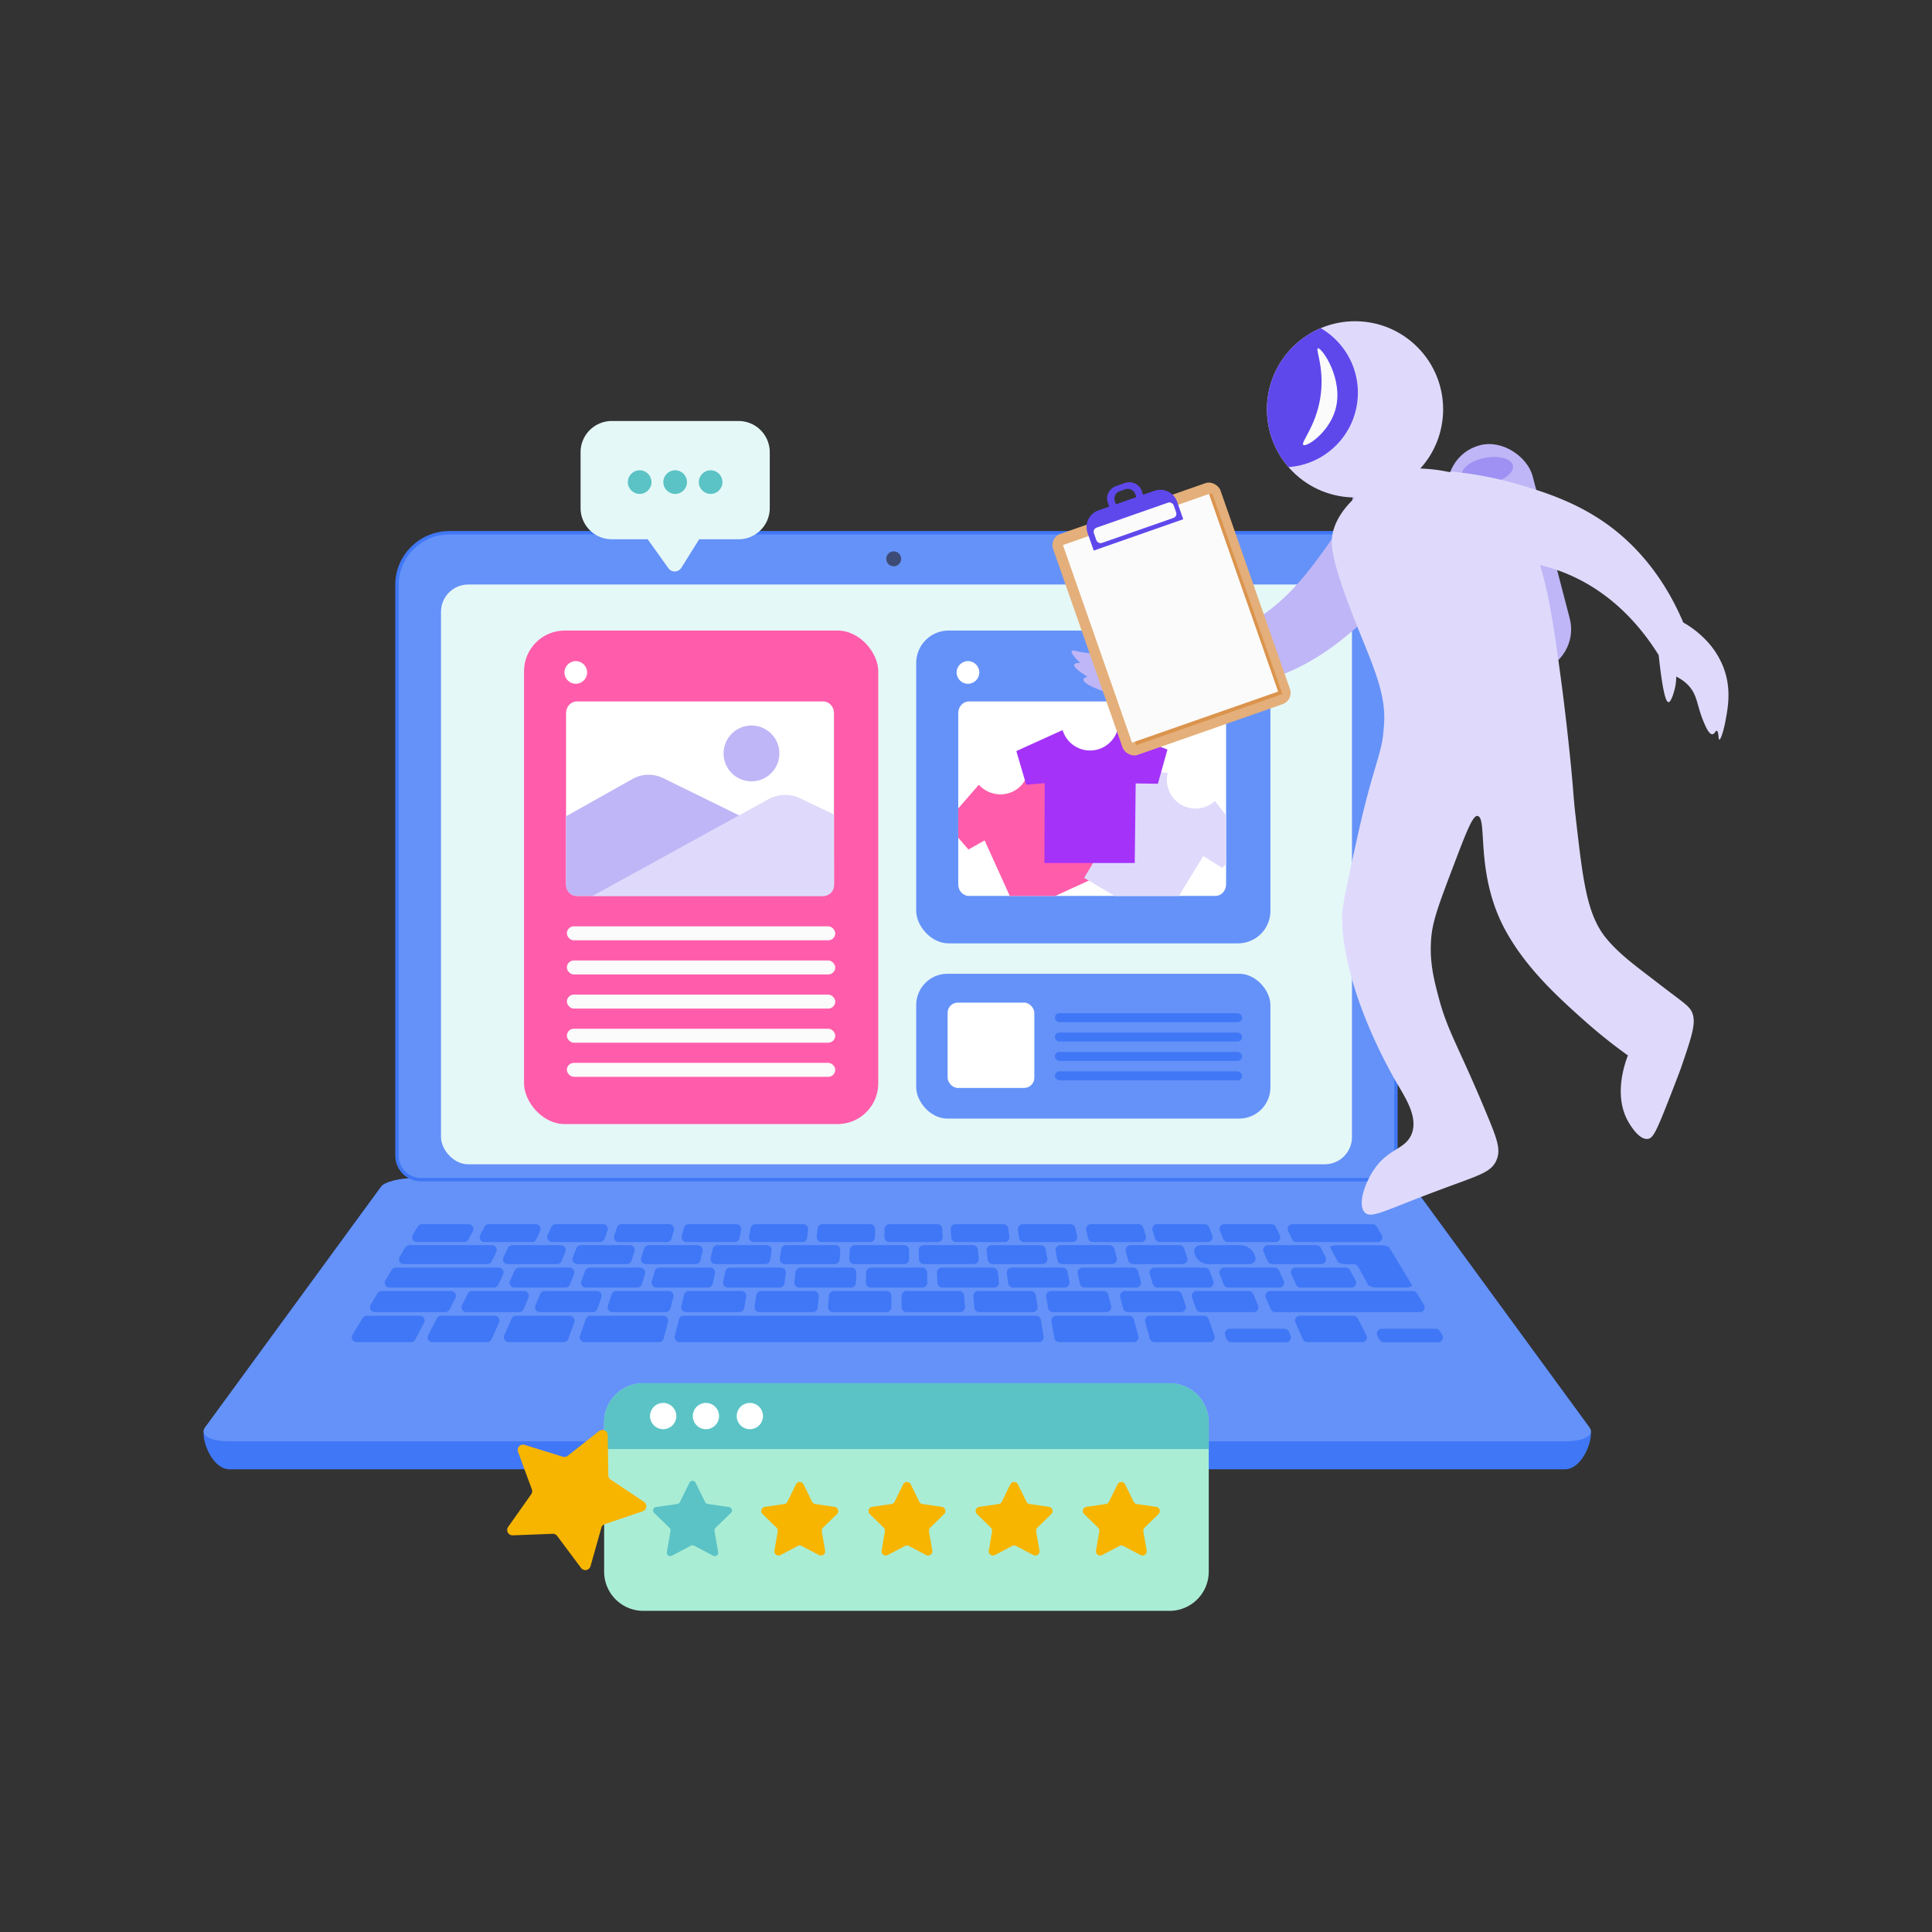 <?xml version="1.0" encoding="UTF-8"?> <svg xmlns="http://www.w3.org/2000/svg" xmlns:xlink="http://www.w3.org/1999/xlink" viewBox="0 0 1800 1800"><rect x="0" y="0" width="1800" height="1800" fill="#333333" stroke="none"/><defs><style>.cls-1{fill:none;}.cls-2{fill:#3f77f6;}.cls-3{fill:#6592f8;}.cls-4{fill:#231f20;opacity:0.6;}.cls-5{fill:#e5f8f8;}.cls-6{fill:#aaedd5;}.cls-7{fill:#5bc3c5;}.cls-8{fill:#f7b500;}.cls-9{fill:#fff;}.cls-10{fill:#ff5dab;}.cls-11{fill:#bfb6f7;}.cls-12{fill:#dfdafb;}.cls-13{fill:#fbfbfb;}.cls-14{fill:#a432f9;}.cls-15{fill:#9e91f3;}.cls-16{fill:#e4af7a;}.cls-17{fill:#db944d;}.cls-18{fill:#5e48eb;}.cls-19{clip-path:url(#clip-path);}</style><clipPath id="clip-path"><circle class="cls-1" cx="1262.45" cy="381.37" r="82.09" transform="translate(100.09 1004.39) rotate(-45)"></circle></clipPath></defs><g id="Layer_15" data-name="Layer 15"><path class="cls-2" d="M1316.83,1105.65c-3.14-4.49-17.47-8.09-32-8.09H387.07c-14.57,0-28.89,3.6-32,8.09L190.85,1330.24c-4.87,7,5.44,38.68,23.1,38.68h1244c17.65,0,28-31.73,23.09-38.68Z"></path><path class="cls-3" d="M1316.83,1105.65c-3.14-4.49-17.47-8.09-32-8.09H387.07c-14.57,0-28.89,3.6-32,8.09L190.85,1330.24c-4.87,7,5.44,12.67,23.1,12.67h1244c17.65,0,28-5.72,23.09-12.67Z"></path><path class="cls-3" d="M909.2,1355.13H762.66A15.63,15.63,0,0,1,747,1339.5h177.8A15.63,15.63,0,0,1,909.2,1355.13Z"></path><path class="cls-3" d="M985.11,1324.59,967,1278.44a4.3,4.3,0,0,0-4-2.73H708.7a4.3,4.3,0,0,0-4,2.74l-17.94,46.15a2.57,2.57,0,0,0,2.4,3.51H982.71A2.58,2.58,0,0,0,985.11,1324.59Z"></path><path class="cls-2" d="M432.21,1157.24H388.68a4.52,4.52,0,0,1-4.12-6.76l4.66-7.7a4.78,4.78,0,0,1,4.11-2.26h43a4.52,4.52,0,0,1,4.23,6.54l-4.1,7.7A4.76,4.76,0,0,1,432.21,1157.24Z"></path><path class="cls-2" d="M453.85,1177.71H376.4a4.51,4.51,0,0,1-4.11-6.75l5.2-8.61a4.81,4.81,0,0,1,4.12-2.27h76.46a4.53,4.53,0,0,1,4.3,6.42l-4.22,8.61A4.76,4.76,0,0,1,453.85,1177.71Z"></path><path class="cls-2" d="M459.89,1199.62H363.17a4.51,4.51,0,0,1-4.11-6.75l5.8-9.61A4.8,4.8,0,0,1,369,1181H464.4a4.54,4.54,0,0,1,4.33,6.35l-4.51,9.61A4.74,4.74,0,0,1,459.89,1199.62Z"></path><path class="cls-2" d="M414.63,1222.47H349.36a4.52,4.52,0,0,1-4.11-6.76l6.46-10.68a4.78,4.78,0,0,1,4.11-2.26h64.26a4.53,4.53,0,0,1,4.27,6.48l-5.46,10.68A4.77,4.77,0,0,1,414.63,1222.47Z"></path><path class="cls-2" d="M382.64,1250.47H332.45a4.52,4.52,0,0,1-4.11-6.76l9.43-15.62a4.8,4.8,0,0,1,4.12-2.26h49.05a4.53,4.53,0,0,1,4.23,6.55l-8.3,15.61A4.79,4.79,0,0,1,382.64,1250.47Z"></path><path class="cls-2" d="M453.63,1250.47H403.11a4.52,4.52,0,0,1-4.25-6.51l8.12-15.62a4.77,4.77,0,0,1,4.25-2.51h49.4a4.54,4.54,0,0,1,4.36,6.28l-7,15.62A4.77,4.77,0,0,1,453.63,1250.47Z"></path><path class="cls-2" d="M525,1250.47H474.17a4.54,4.54,0,0,1-4.38-6.24l6.8-15.61a4.74,4.74,0,0,1,4.38-2.79h49.69a4.55,4.55,0,0,1,4.48,6l-5.67,15.62A4.73,4.73,0,0,1,525,1250.47Z"></path><path class="cls-2" d="M1056,1250.47h-69a4.68,4.68,0,0,1-4.68-3.78l-2.71-15.61a4.59,4.59,0,0,1,4.68-5.25h67.5a4.71,4.71,0,0,1,4.6,3.4l4.17,15.62A4.57,4.57,0,0,1,1056,1250.47Z"></path><path class="cls-2" d="M1127,1250.47h-51.14a4.71,4.71,0,0,1-4.58-3.35l-4.36-15.62a4.57,4.57,0,0,1,4.59-5.67h50a4.72,4.72,0,0,1,4.5,3.08l5.49,15.62A4.55,4.55,0,0,1,1127,1250.47Z"></path><path class="cls-2" d="M1268.83,1250.47h-50.6a4.77,4.77,0,0,1-4.37-2.74l-7-15.62a4.54,4.54,0,0,1,4.36-6.28h49.47a4.75,4.75,0,0,1,4.25,2.51l8.13,15.62A4.53,4.53,0,0,1,1268.83,1250.47Z"></path><path class="cls-2" d="M1198,1250.55h-50.83a4.73,4.73,0,0,1-4.48-3l-1.29-3.56a4.55,4.55,0,0,1,4.48-6h50.57a4.77,4.77,0,0,1,4.38,2.78l1.55,3.56A4.54,4.54,0,0,1,1198,1250.55Z"></path><path class="cls-2" d="M1339.58,1250.55h-50.19a4.77,4.77,0,0,1-4.23-2.48l-1.89-3.56a4.51,4.51,0,0,1,4.23-6.54h49.93a4.78,4.78,0,0,1,4.11,2.26l2.15,3.56A4.51,4.51,0,0,1,1339.58,1250.55Z"></path><path class="cls-2" d="M613.73,1250.47H544.81a4.55,4.55,0,0,1-4.5-5.94l5.49-15.62a4.73,4.73,0,0,1,4.5-3.08h67.46a4.57,4.57,0,0,1,4.6,5.59l-4,15.61A4.7,4.7,0,0,1,613.73,1250.47Z"></path><path class="cls-2" d="M967.6,1250.47H633.29a4.58,4.58,0,0,1-4.62-5.54l3.85-15.62a4.7,4.7,0,0,1,4.62-3.48H965.07a4.68,4.68,0,0,1,4.69,3.82l2.53,15.62A4.6,4.6,0,0,1,967.6,1250.47Z"></path><path class="cls-2" d="M495.45,1157.24H451.58a4.52,4.52,0,0,1-4.25-6.51l4-7.7a4.77,4.77,0,0,1,4.25-2.51H498.9a4.53,4.53,0,0,1,4.36,6.27l-3.44,7.7A4.77,4.77,0,0,1,495.45,1157.24Z"></path><path class="cls-2" d="M558.74,1157.24H514.57a4.54,4.54,0,0,1-4.38-6.24l3.36-7.7a4.75,4.75,0,0,1,4.38-2.78h43.61a4.54,4.54,0,0,1,4.48,6l-2.8,7.7A4.73,4.73,0,0,1,558.74,1157.24Z"></path><path class="cls-2" d="M621.13,1157.24H576.72a4.55,4.55,0,0,1-4.5-6l2.72-7.7a4.74,4.74,0,0,1,4.49-3.07h43.86a4.57,4.57,0,0,1,4.58,5.67l-2.16,7.7A4.71,4.71,0,0,1,621.13,1157.24Z"></path><path class="cls-2" d="M684.35,1157.24h-44.6a4.56,4.56,0,0,1-4.59-5.63l2.06-7.7a4.72,4.72,0,0,1,4.6-3.39h44a4.58,4.58,0,0,1,4.66,5.33l-1.51,7.7A4.69,4.69,0,0,1,684.35,1157.24Z"></path><path class="cls-2" d="M747.31,1157.24H702.57a4.59,4.59,0,0,1-4.67-5.29l1.42-7.7a4.68,4.68,0,0,1,4.67-3.73h44.18a4.59,4.59,0,0,1,4.71,5l-.86,7.7A4.65,4.65,0,0,1,747.31,1157.24Z"></path><path class="cls-2" d="M810.41,1157.24H765.6a4.61,4.61,0,0,1-4.72-4.94l.78-7.7a4.65,4.65,0,0,1,4.72-4.08h44.25a4.62,4.62,0,0,1,4.74,4.63l-.22,7.7A4.63,4.63,0,0,1,810.41,1157.24Z"></path><path class="cls-2" d="M873.56,1157.24H828.74a4.63,4.63,0,0,1-4.75-4.58l.13-7.7a4.64,4.64,0,0,1,4.74-4.44h44.27a4.63,4.63,0,0,1,4.73,4.27l.44,7.7A4.62,4.62,0,0,1,873.56,1157.24Z"></path><path class="cls-2" d="M935.8,1157.24H891a4.65,4.65,0,0,1-4.73-4.22l-.52-7.7a4.61,4.61,0,0,1,4.73-4.8h44.23a4.68,4.68,0,0,1,4.7,3.91l1.07,7.7A4.59,4.59,0,0,1,935.8,1157.24Z"></path><path class="cls-2" d="M998.88,1157.24H954.2a4.68,4.68,0,0,1-4.7-3.87l-1.16-7.7a4.59,4.59,0,0,1,4.69-5.15h44.12a4.7,4.7,0,0,1,4.64,3.57l1.72,7.7A4.57,4.57,0,0,1,998.88,1157.24Z"></path><path class="cls-2" d="M1062.92,1157.24h-44.51a4.7,4.7,0,0,1-4.63-3.52L1012,1146a4.57,4.57,0,0,1,4.62-5.5h44a4.73,4.73,0,0,1,4.55,3.23l2.38,7.71A4.56,4.56,0,0,1,1062.92,1157.24Z"></path><path class="cls-2" d="M1125.08,1157.24h-44.3a4.73,4.73,0,0,1-4.54-3.2l-2.46-7.7a4.55,4.55,0,0,1,4.53-5.82h43.74a4.76,4.76,0,0,1,4.45,2.93l3,7.7A4.54,4.54,0,0,1,1125.08,1157.24Z"></path><path class="cls-2" d="M518.84,1177.71H473.33a4.52,4.52,0,0,1-4.31-6.37l4.11-8.61a4.77,4.77,0,0,1,4.32-2.65h44.88a4.55,4.55,0,0,1,4.43,6.14l-3.49,8.61A4.75,4.75,0,0,1,518.84,1177.71Z"></path><path class="cls-2" d="M583.85,1177.71H538.06a4.54,4.54,0,0,1-4.44-6.09L537,1163a4.76,4.76,0,0,1,4.44-2.93h45.16a4.55,4.55,0,0,1,4.53,5.83l-2.76,8.61A4.71,4.71,0,0,1,583.85,1177.71Z"></path><path class="cls-2" d="M647.92,1177.71h-46a4.55,4.55,0,0,1-4.54-5.78l2.67-8.61a4.71,4.71,0,0,1,4.55-3.24H650a4.57,4.57,0,0,1,4.62,5.51l-2.05,8.61A4.7,4.7,0,0,1,647.92,1177.71Z"></path><path class="cls-2" d="M712.85,1177.71H666.69a4.57,4.57,0,0,1-4.63-5.45l1.94-8.61a4.71,4.71,0,0,1,4.64-3.57h45.54a4.59,4.59,0,0,1,4.69,5.17l-1.33,8.61A4.66,4.66,0,0,1,712.85,1177.71Z"></path><path class="cls-2" d="M777.51,1177.71H731.25a4.59,4.59,0,0,1-4.7-5.11l1.22-8.61a4.68,4.68,0,0,1,4.7-3.91h45.64a4.6,4.6,0,0,1,4.73,4.81l-.6,8.61A4.64,4.64,0,0,1,777.51,1177.71Z"></path><path class="cls-2" d="M842.33,1177.71H796a4.62,4.62,0,0,1-4.74-4.75l.5-8.61a4.65,4.65,0,0,1,4.74-4.27h45.69a4.64,4.64,0,0,1,4.74,4.45l.12,8.61A4.62,4.62,0,0,1,842.33,1177.71Z"></path><path class="cls-2" d="M907.19,1177.71h-46.3a4.64,4.64,0,0,1-4.74-4.39l-.22-8.61a4.62,4.62,0,0,1,4.74-4.63h45.67a4.66,4.66,0,0,1,4.72,4.09l.85,8.61A4.6,4.6,0,0,1,907.19,1177.71Z"></path><path class="cls-2" d="M971.12,1177.71H924.89a4.65,4.65,0,0,1-4.71-4l-.94-8.61a4.6,4.6,0,0,1,4.71-5h45.6a4.67,4.67,0,0,1,4.67,3.74l1.57,8.62A4.58,4.58,0,0,1,971.12,1177.71Z"></path><path class="cls-2" d="M1035.9,1177.71H989.81a4.67,4.67,0,0,1-4.66-3.69l-1.67-8.61a4.58,4.58,0,0,1,4.66-5.33h45.47a4.72,4.72,0,0,1,4.6,3.41l2.29,8.61A4.56,4.56,0,0,1,1035.9,1177.71Z"></path><path class="cls-2" d="M1101.68,1177.71h-45.89a4.7,4.7,0,0,1-4.58-3.35l-2.41-8.61a4.57,4.57,0,0,1,4.58-5.67h45.28a4.72,4.72,0,0,1,4.49,3.08l3,8.61A4.55,4.55,0,0,1,1101.68,1177.71Z"></path><path class="cls-2" d="M1169.17,1169.78c1.9,4.36-.61,7.93-5.58,7.93h-38.06c-5,0-10.36-3.65-12-8.12l-.5-1.38c-1.62-4.47,1.12-8.13,6.09-8.13h36.78c5,0,10.59,3.58,12.49,7.94Z"></path><path class="cls-2" d="M1230.78,1177.71h-45.36a4.75,4.75,0,0,1-4.36-2.74l-3.85-8.61a4.53,4.53,0,0,1,4.36-6.28h44.73a4.78,4.78,0,0,1,4.25,2.51l4.48,8.62A4.52,4.52,0,0,1,1230.78,1177.71Z"></path><path class="cls-2" d="M526.65,1199.62H479.48a4.53,4.53,0,0,1-4.35-6.3l4.39-9.61a4.75,4.75,0,0,1,4.35-2.72h46.47a4.55,4.55,0,0,1,4.46,6.06l-3.7,9.61A4.73,4.73,0,0,1,526.65,1199.62Z"></path><path class="cls-2" d="M593.49,1199.62H546.06a4.55,4.55,0,0,1-4.47-6l3.58-9.61a4.76,4.76,0,0,1,4.47-3h46.74a4.56,4.56,0,0,1,4.56,5.75l-2.89,9.61A4.71,4.71,0,0,1,593.49,1199.62Z"></path><path class="cls-2" d="M659.38,1199.62H611.75a4.56,4.56,0,0,1-4.57-5.7l2.78-9.61a4.72,4.72,0,0,1,4.57-3.32h46.94a4.58,4.58,0,0,1,4.64,5.43L664,1196A4.7,4.7,0,0,1,659.38,1199.62Z"></path><path class="cls-2" d="M726.15,1199.62H678.37a4.57,4.57,0,0,1-4.65-5.37l2-9.61a4.7,4.7,0,0,1,4.66-3.65h47.08a4.6,4.6,0,0,1,4.7,5.08l-1.27,9.61A4.67,4.67,0,0,1,726.15,1199.62Z"></path><path class="cls-2" d="M792.65,1199.62H744.78a4.59,4.59,0,0,1-4.71-5l1.16-9.61a4.67,4.67,0,0,1,4.71-4h47.17a4.62,4.62,0,0,1,4.74,4.72l-.47,9.61A4.63,4.63,0,0,1,792.65,1199.62Z"></path><path class="cls-2" d="M859.3,1199.62H811.4a4.62,4.62,0,0,1-4.74-4.66l.36-9.61a4.64,4.64,0,0,1,4.73-4.36H859a4.64,4.64,0,0,1,4.74,4.36L864,1195A4.62,4.62,0,0,1,859.3,1199.62Z"></path><path class="cls-2" d="M926,1199.62H878.13a4.63,4.63,0,0,1-4.74-4.3l-.46-9.61a4.63,4.63,0,0,1,4.74-4.72h47.18a4.68,4.68,0,0,1,4.71,4l1.15,9.61A4.6,4.6,0,0,1,926,1199.62Z"></path><path class="cls-2" d="M991.74,1199.62H944a4.66,4.66,0,0,1-4.71-3.95l-1.25-9.61a4.6,4.6,0,0,1,4.7-5.07h47.09a4.71,4.71,0,0,1,4.66,3.66l1.95,9.61A4.58,4.58,0,0,1,991.74,1199.62Z"></path><path class="cls-2" d="M1058.36,1199.62h-47.63a4.68,4.68,0,0,1-4.65-3.6l-2.06-9.61a4.58,4.58,0,0,1,4.65-5.42h46.93a4.73,4.73,0,0,1,4.58,3.33l2.76,9.61A4.56,4.56,0,0,1,1058.36,1199.62Z"></path><path class="cls-2" d="M1126,1199.62h-47.43a4.71,4.71,0,0,1-4.56-3.27l-2.89-9.61a4.56,4.56,0,0,1,4.56-5.75h46.73a4.74,4.74,0,0,1,4.47,3l3.59,9.61A4.55,4.55,0,0,1,1126,1199.62Z"></path><path class="cls-2" d="M1191.68,1199.62H1144.5a4.73,4.73,0,0,1-4.45-3l-3.69-9.61a4.56,4.56,0,0,1,4.46-6.06h46.48a4.75,4.75,0,0,1,4.35,2.72l4.38,9.61A4.53,4.53,0,0,1,1191.68,1199.62Z"></path><path class="cls-2" d="M483.41,1222.47H434.73a4.53,4.53,0,0,1-4.29-6.44l5.33-10.68a4.77,4.77,0,0,1,4.29-2.58H488a4.54,4.54,0,0,1,4.4,6.2l-4.56,10.69A4.74,4.74,0,0,1,483.41,1222.47Z"></path><path class="cls-2" d="M552.19,1222.47h-49a4.53,4.53,0,0,1-4.41-6.16l4.43-10.69a4.74,4.74,0,0,1,4.41-2.85h48.19a4.55,4.55,0,0,1,4.5,5.91l-3.65,10.68A4.74,4.74,0,0,1,552.19,1222.47Z"></path><path class="cls-2" d="M620,1222.47H570.8a4.55,4.55,0,0,1-4.52-5.87l3.54-10.68a4.72,4.72,0,0,1,4.52-3.15h48.42a4.56,4.56,0,0,1,4.6,5.59L624.59,1219A4.7,4.7,0,0,1,620,1222.47Z"></path><path class="cls-2" d="M688.7,1222.47H639.33a4.57,4.57,0,0,1-4.61-5.54l2.64-10.68a4.7,4.7,0,0,1,4.62-3.48h48.59a4.59,4.59,0,0,1,4.68,5.25l-1.87,10.68A4.68,4.68,0,0,1,688.7,1222.47Z"></path><path class="cls-2" d="M757.13,1222.47H707.64a4.6,4.6,0,0,1-4.69-5.2l1.75-10.68a4.68,4.68,0,0,1,4.69-3.82H758.1a4.6,4.6,0,0,1,4.72,4.9l-1,10.68A4.65,4.65,0,0,1,757.13,1222.47Z"></path><path class="cls-2" d="M825.72,1222.47H776.17a4.61,4.61,0,0,1-4.73-4.85l.85-10.68a4.66,4.66,0,0,1,4.73-4.17h48.77a4.63,4.63,0,0,1,4.74,4.54l-.07,10.68A4.62,4.62,0,0,1,825.72,1222.47Z"></path><path class="cls-2" d="M894.36,1222.47H844.81a4.63,4.63,0,0,1-4.74-4.49L840,1207.3a4.63,4.63,0,0,1,4.74-4.53h48.78a4.65,4.65,0,0,1,4.73,4.18l.83,10.68A4.62,4.62,0,0,1,894.36,1222.47Z"></path><path class="cls-2" d="M962,1222.47H912.52a4.65,4.65,0,0,1-4.72-4.13l-.94-10.68a4.6,4.6,0,0,1,4.72-4.89H960.3a4.69,4.69,0,0,1,4.69,3.83l1.71,10.68A4.59,4.59,0,0,1,962,1222.47Z"></path><path class="cls-2" d="M1030.58,1222.47H981.21a4.67,4.67,0,0,1-4.68-3.78L974.68,1208a4.59,4.59,0,0,1,4.68-5.24H1028a4.69,4.69,0,0,1,4.62,3.49l2.62,10.68A4.57,4.57,0,0,1,1030.58,1222.47Z"></path><path class="cls-2" d="M1100.2,1222.47H1051a4.71,4.71,0,0,1-4.61-3.43l-2.75-10.69a4.56,4.56,0,0,1,4.6-5.58h48.42a4.72,4.72,0,0,1,4.52,3.16l3.53,10.68A4.55,4.55,0,0,1,1100.2,1222.47Z"></path><path class="cls-2" d="M1167.77,1222.47h-49a4.72,4.72,0,0,1-4.51-3.12l-3.65-10.68a4.55,4.55,0,0,1,4.51-5.9h48.19a4.75,4.75,0,0,1,4.42,2.86l4.42,10.68A4.54,4.54,0,0,1,1167.77,1222.47Z"></path><path class="cls-2" d="M1322.62,1222.47H1188.26a4.74,4.74,0,0,1-4.39-2.81l-4.56-10.69a4.54,4.54,0,0,1,4.4-6.2h132.45a4.78,4.78,0,0,1,4.11,2.26l6.46,10.68A4.52,4.52,0,0,1,1322.62,1222.47Z"></path><path class="cls-2" d="M1258.78,1199.62h-46.86a4.76,4.76,0,0,1-4.34-2.67l-4.5-9.61a4.54,4.54,0,0,1,4.33-6.35h46.17a4.78,4.78,0,0,1,4.22,2.45l5.2,9.61A4.52,4.52,0,0,1,1258.78,1199.62Z"></path><path class="cls-2" d="M1188.07,1157.24h-44a4.73,4.73,0,0,1-4.42-2.89l-3.12-7.7a4.54,4.54,0,0,1,4.43-6.13h43.47a4.75,4.75,0,0,1,4.32,2.65l3.67,7.7A4.53,4.53,0,0,1,1188.07,1157.24Z"></path><path class="cls-2" d="M1286.41,1160.23H1245c-3.71,0-6.22,1-5.58,2.19l7,13.17c.67,1.25,4.32,2.28,8.12,2.28h6.62a4.76,4.76,0,0,1,4.2,2.41l9.33,16.86c.73,1.33,4.52,2.41,8.42,2.41h26.67c3.91,0,6.44-1.08,5.64-2.41l-21-34.72C1293.75,1161.21,1290.12,1160.23,1286.41,1160.23Z"></path><path class="cls-2" d="M1283.16,1157.24h-75a4.76,4.76,0,0,1-4.3-2.61l-3.77-7.7a4.52,4.52,0,0,1,4.3-6.41h74.13a4.8,4.8,0,0,1,4.12,2.26l4.65,7.7A4.52,4.52,0,0,1,1283.16,1157.24Z"></path><path class="cls-2" d="M392.28,1100.65a24,24,0,0,1-24-24V544.76c0-27.57,22.69-50,50.59-50h832.67c27.89,0,50.59,22.44,50.59,50v531.91a24,24,0,0,1-24,24Z"></path><path class="cls-3" d="M1251.57,497.92H418.9c-26.19,0-47.42,21-47.42,46.84v531.91a20.81,20.81,0,0,0,20.8,20.81h885.9a20.81,20.81,0,0,0,20.81-20.81V544.76C1299,518.89,1277.76,497.92,1251.57,497.92Z"></path><path class="cls-4" d="M832.66,513.7a6.94,6.94,0,1,0,6.93,6.94A6.94,6.94,0,0,0,832.66,513.7Z"></path><rect class="cls-5" x="410.87" y="544.57" width="848.73" height="540.19" rx="25.43"></rect><path class="cls-6" d="M1126.16,1325.26v139a36.53,36.53,0,0,1-36.53,36.53H599.38a36.52,36.52,0,0,1-36.52-36.53v-139a36.52,36.52,0,0,1,36.52-36.53h490.25A36.53,36.53,0,0,1,1126.16,1325.26Z"></path><path class="cls-7" d="M1126.16,1325.26v24.81H562.86v-24.81a36.52,36.52,0,0,1,36.52-36.53h490.25A36.53,36.53,0,0,1,1126.16,1325.26Z"></path><path class="cls-8" d="M748.62,1382.85l8,16.28a4,4,0,0,0,3,2.15l18,2.61a3.94,3.94,0,0,1,2.19,6.72l-13,12.67a4,4,0,0,0-1.14,3.49l3.07,17.89a3.93,3.93,0,0,1-5.71,4.15l-16.07-8.45a4,4,0,0,0-3.66,0l-16.07,8.45a3.94,3.94,0,0,1-5.72-4.15l3.07-17.89a3.94,3.94,0,0,0-1.13-3.49l-13-12.67a3.94,3.94,0,0,1,2.18-6.72l18-2.61a3.91,3.91,0,0,0,3-2.15l8-16.28A3.93,3.93,0,0,1,748.62,1382.85Z"></path><path class="cls-7" d="M648.07,1381.45l8.9,18a3.16,3.16,0,0,0,2.39,1.74l19.9,2.89a3.17,3.17,0,0,1,1.76,5.4l-14.41,14a3.21,3.21,0,0,0-.91,2.81l3.4,19.82a3.17,3.17,0,0,1-4.6,3.35l-17.8-9.36a3.14,3.14,0,0,0-3,0l-17.8,9.36a3.17,3.17,0,0,1-4.6-3.35l3.4-19.82a3.21,3.21,0,0,0-.91-2.81l-14.41-14a3.17,3.17,0,0,1,1.76-5.4l19.9-2.89a3.16,3.16,0,0,0,2.39-1.74l8.9-18A3.18,3.18,0,0,1,648.07,1381.45Z"></path><path class="cls-8" d="M848.48,1382.85l8,16.28a3.91,3.91,0,0,0,3,2.15l18,2.61a3.94,3.94,0,0,1,2.18,6.72l-13,12.67a3.94,3.94,0,0,0-1.13,3.49l3.06,17.89a3.93,3.93,0,0,1-5.71,4.15l-16.07-8.45a4,4,0,0,0-3.66,0l-16.07,8.45a3.93,3.93,0,0,1-5.71-4.15l3.06-17.89a3.94,3.94,0,0,0-1.13-3.49l-13-12.67a3.94,3.94,0,0,1,2.19-6.72l18-2.61a3.91,3.91,0,0,0,3-2.15l8-16.28A3.93,3.93,0,0,1,848.48,1382.85Z"></path><path class="cls-8" d="M948.34,1382.85l8,16.28a3.91,3.91,0,0,0,3,2.15l18,2.61a3.94,3.94,0,0,1,2.18,6.72l-13,12.67a3.94,3.94,0,0,0-1.13,3.49l3.07,17.89a3.94,3.94,0,0,1-5.72,4.15l-16.06-8.45a4,4,0,0,0-3.67,0l-16.07,8.45a3.93,3.93,0,0,1-5.71-4.15l3.07-17.89a4,4,0,0,0-1.14-3.49l-13-12.67a3.94,3.94,0,0,1,2.18-6.72l18-2.61a3.93,3.93,0,0,0,3-2.15l8-16.28A3.93,3.93,0,0,1,948.34,1382.85Z"></path><path class="cls-8" d="M1048.21,1382.85l8,16.28a3.91,3.91,0,0,0,3,2.15l18,2.61a3.94,3.94,0,0,1,2.18,6.72l-13,12.67a4,4,0,0,0-1.13,3.49l3.07,17.89a3.93,3.93,0,0,1-5.71,4.15l-16.07-8.45a4,4,0,0,0-3.67,0l-16.06,8.45a3.94,3.94,0,0,1-5.72-4.15l3.07-17.89a3.94,3.94,0,0,0-1.13-3.49l-13-12.67a3.94,3.94,0,0,1,2.18-6.72l18-2.61a3.91,3.91,0,0,0,3-2.15l8-16.28A3.94,3.94,0,0,1,1048.21,1382.85Z"></path><circle class="cls-9" cx="617.87" cy="1319.31" r="12.24"></circle><circle class="cls-9" cx="657.7" cy="1319.31" r="12.24"></circle><circle class="cls-9" cx="698.62" cy="1319.31" r="12.24"></circle><path class="cls-8" d="M566.24,1337.26l.5,37.1a5,5,0,0,0,2.23,4.12l30.85,20.63a5,5,0,0,1-1.18,9L563.5,1420a5,5,0,0,0-3.23,3.4l-10.09,35.71a5,5,0,0,1-8.88,1.64L519.1,1431a5.09,5.09,0,0,0-4.23-2l-37.09,1.44a5,5,0,0,1-4.3-7.93l21.41-30.31a5,5,0,0,0,.61-4.65l-12.83-34.82a5,5,0,0,1,6.22-6.55l35.44,11a5.05,5.05,0,0,0,4.61-.85l29.15-23A5,5,0,0,1,566.24,1337.26Z"></path><path class="cls-5" d="M717.17,421.33v52a29.09,29.09,0,0,1-29.09,29.09H651.42Q643.11,515.7,634.79,529a7.28,7.28,0,0,1-12.09.36q-9.63-13.49-19.27-26.95H570a29.09,29.09,0,0,1-29.09-29.09v-52A29.08,29.08,0,0,1,570,392.24H688.08A29.08,29.08,0,0,1,717.17,421.33Z"></path><circle class="cls-7" cx="595.96" cy="449.17" r="11.02"></circle><circle class="cls-7" cx="629.02" cy="449.17" r="11.02"></circle><circle class="cls-7" cx="662.08" cy="449.17" r="11.02"></circle><rect class="cls-10" x="488.23" y="587.46" width="330.03" height="459.83" rx="37.95"></rect><circle class="cls-9" cx="536.46" cy="626.5" r="10.56"></circle><path class="cls-9" d="M777,664.32V823.93c0,6-4.5,10.81-10,10.81H537.4c-5.53,0-10-4.84-10-10.81V664.32c0-6,4.5-10.82,10-10.82H766.92C772.46,653.5,777,658.35,777,664.32Z"></path><path class="cls-11" d="M777,803v21.71a10,10,0,0,1-10,10H537.4a10,10,0,0,1-10-10V760.49l61.91-34.77a30.61,30.61,0,0,1,28.46-.79l70.85,34.74Z"></path><path class="cls-12" d="M777,758.82v65.89a10,10,0,0,1-10,10H552.12l136.47-75.07,27.26-15a32.53,32.53,0,0,1,29.7-.85Z"></path><circle class="cls-11" cx="700.13" cy="701.95" r="26.01"></circle><rect class="cls-13" x="528.15" y="863.06" width="250.03" height="13.01" rx="6.5"></rect><rect class="cls-13" x="528.15" y="894.86" width="250.03" height="13.01" rx="6.5"></rect><rect class="cls-13" x="528.15" y="926.65" width="250.03" height="13.01" rx="6.5"></rect><rect class="cls-13" x="528.15" y="958.45" width="250.03" height="13.01" rx="6.5"></rect><rect class="cls-13" x="528.15" y="990.24" width="250.03" height="13.01" rx="6.5"></rect><rect class="cls-3" x="853.6" y="587.46" width="330.03" height="291.46" rx="30.22"></rect><rect class="cls-3" x="853.6" y="907.23" width="330.03" height="134.94" rx="29.12"></rect><circle class="cls-9" cx="901.83" cy="626.5" r="10.56"></circle><rect class="cls-9" x="882.88" y="934.11" width="80.78" height="79.5" rx="9.51"></rect><rect class="cls-2" x="982.81" y="943.97" width="174.38" height="8.33" rx="4.17"></rect><rect class="cls-2" x="982.81" y="962.03" width="174.38" height="8.33" rx="4.17"></rect><rect class="cls-2" x="982.81" y="980.09" width="174.38" height="8.33" rx="4.17"></rect><rect class="cls-2" x="982.81" y="998.14" width="174.38" height="8.33" rx="4.17"></rect><path class="cls-9" d="M1142.33,664.32V823.93c0,6-4.5,10.81-10,10.81H902.78c-5.53,0-10-4.83-10-10.81V664.32c0-6,4.5-10.82,10-10.82h229.51C1137.83,653.5,1142.33,658.34,1142.33,664.32Z"></path><path class="cls-10" d="M1024.6,815.76l-10.23,4.68h0q-15.63,7.14-31.23,14.3H940.79L917.36,783l-15.08,8.47q-4.77-5.49-9.53-11V753.2q9.59-11,19.19-22.06A27.22,27.22,0,0,0,944.65,737a26.31,26.31,0,0,0,10.27-10,27.58,27.58,0,0,0,3.52-17.2L1008.3,707q2.58,16.35,5.17,32.7L994.55,748l24.4,55h0c.15.34.3.67.46,1Z"></path><path class="cls-12" d="M1142.33,759.65V805l-3.67,3.5q-8.81-5.43-17.63-10.83-11.33,18.55-22.65,37.09h-60l-24-14.3h0l-4.31-2.57,8.3-13.84.6-1h0q14.71-24.49,29.4-49l-15.55-7.58q4.07-15.81,8.11-31.61l40.87,4.56,6.16.69a26.7,26.7,0,0,0,43.94,26.16Q1137.1,753,1142.33,759.65Z"></path><path class="cls-14" d="M946.9,699.75,990,680.21a26.7,26.7,0,0,0,51.14,0l46.54,18.1-8.91,31.89-20.68-.29-.87,74.13H973.05l.28-74.41-17.24,1.43Q951.5,715.4,946.9,699.75Z"></path><rect class="cls-11" x="1277.04" y="427.2" width="80.58" height="217.56" rx="40.29" transform="translate(2727.26 722.31) rotate(165.39)"></rect><ellipse class="cls-15" cx="1296.55" cy="453.09" rx="22.16" ry="12.09" transform="matrix(0.97, -0.25, 0.25, 0.97, -72.37, 341.73)"></ellipse><rect class="cls-11" x="1365.93" y="411.33" width="80.58" height="217.56" rx="40.29" transform="translate(2898.16 668.67) rotate(165.39)"></rect><ellipse class="cls-15" cx="1385.8" cy="438.54" rx="24.17" ry="12.09" transform="translate(-58.03 270.86) rotate(-10.94)"></ellipse><path class="cls-11" d="M1032.54,645.43c8.28,2.39,18.73,5.41,32.17,2.83a58.28,58.28,0,0,0,21.11-8.67c28.37,4,73,5.49,118.5-15.17,30.86-14,53.23-34.17,67.55-47.08A339,339,0,0,0,1317,527.75c16.33-34.6,5.53-67.64-13.28-75.93-15.76-6.94-34.68,4.58-38,6.64a342.73,342.73,0,0,1-32.66,54.8c-12.9,17.68-29.47,40.37-54.65,58.33-37.42,26.68-79,32.32-107,32.7-32.06-14.9-41-16.66-42.23-14.76-1.37,2.06,5.44,9.49,9.21,12.92A43.75,43.75,0,0,0,1046,608a47.83,47.83,0,0,1-19.64,2.06c-18.48-2.11-23.36-3.39-23.36-3.39-1.5-.39-3.87-1-4.51-.13-1.12,1.59,3.56,6.8,7.8,11.06q-4.87,0-5.46,1.65-1.08,2.94,12.31,11.18c-1.57.47-3.47,1.28-3.69,2.6C1008.79,636.94,1023.23,642.73,1032.54,645.43Z"></path><path class="cls-12" d="M1269,458.31c-3,2.23-19.93,15-26.13,33.89-3.91,11.93-2.65,23.55,7.22,52.77,19.24,57,41,91.27,39.55,126.7-.31,8-1.4,16.12-1.4,16.12-3,19.12-10.68,33.28-24.17,94.58-9.27,42.11-13.9,63.15-13.71,73.37,1.25,67.09,45.11,143.22,51.68,154.42,7.89,13.46,19.44,31.31,13,46.74-5.83,13.87-20.88,13-34.15,31.67-9.29,13.1-16.36,33.94-9.34,41.07,6,6,18.18-1.72,67-20,39.16-14.72,50.67-17,55.68-28.75,4.1-9.62,1-18.75-8.68-42-26.18-63.27-36.62-77.34-45-108.92-4.79-18-9.08-34.9-7-57.27,1.42-15.25,7.47-31.42,19.5-63.13,12.58-33.15,18.89-49.75,23.32-49.39,10.33.84-3,54.41,27,108,18.73,33.53,46.37,59.28,73.4,83.28a488.27,488.27,0,0,0,39.92,31.86c-3.19,8.26-13.92,38.81,1.26,63.3,2.12,3.42,9.58,15.46,17.32,14.44,5-.66,7.9-6.54,22.1-43.13,5.23-13.49,7.89-20.33,9.4-24.81,8.7-25.51,13-38.26,10.57-47.33-2.26-8.3-6.8-9.85-33.66-30.64-17.84-13.81-34.21-25.36-46.7-40.34-18.6-22.31-22.15-53.62-29.25-116.24-2.14-18.8-1.55-20.6-5.24-56.27-3.37-32.56-6.63-57.9-7.52-64.53-11.35-84.67-19.66-147-63-179.4-12.4-9.27-35.54-22-75.66-22-4.37,1.35-10.44,3.39-17.49,6.33C1289.89,446.36,1278.77,451,1269,458.31Z"></path><path class="cls-12" d="M1604.88,619.75a77.82,77.82,0,0,0-18.35-26.21,92.13,92.13,0,0,0-18.3-13.62c-11.16-26.4-32.93-65.39-74.08-93.73-27.92-19.21-56.72-28-75.16-33.62a339.63,339.63,0,0,0-65.76-13.13c-38.08,3.84-60.82,30.12-58.23,50.51,2.17,17.09,21.8,27.37,25.26,29.12a342.56,342.56,0,0,1,63.79-.27c21.79,2,49.78,4.45,78.15,16.78,42.15,18.31,68.43,51.06,83.16,74.8,3.75,35.15,6.83,43.69,9.11,43.79,2.48.12,5.33-9.55,6.33-14.55a43.81,43.81,0,0,0,.88-9.27c8.85,4.36,13.24,9.85,15.64,14,4.72,8.3,4.63,17,11.72,32.25.88,1.91,3.63,7.72,6.39,7.48,2.07-.19,3.09-3.72,4.17-3.23,1.75.78,1.19,8.13,2.23,8.3s3.61-6.45,5.5-16.28C1610,659.22,1613.56,640.47,1604.88,619.75Z"></path><rect class="cls-16" x="1008.87" y="467.73" width="165.21" height="218.12" rx="11.03" transform="translate(-129.22 392.67) rotate(-19.28)"></rect><rect class="cls-17" x="1021.91" y="477.98" width="144.21" height="198.1" transform="translate(-129.16 393.52) rotate(-19.28)"></rect><rect class="cls-13" x="1018.44" y="478.6" width="144.21" height="195.04" transform="translate(-129.05 392.33) rotate(-19.28)"></rect><path class="cls-18" d="M1027.47,465.49h55.29A16.53,16.53,0,0,1,1099.29,482v17.38a0,0,0,0,1,0,0h-88.36a0,0,0,0,1,0,0V482a16.53,16.53,0,0,1,16.53-16.53Z" transform="translate(-100.12 375.38) rotate(-19.28)"></path><rect class="cls-13" x="1018.1" y="479.58" width="78.74" height="15.08" rx="4.05" transform="translate(-101.53 376.42) rotate(-19.28)"></rect><path class="cls-18" d="M1047.93,450l-8,2.82c-6.46,2.26-10,9.14-7.83,15.3L1036.2,480a5.38,5.38,0,0,0,6.91,3.13l21.18-7.41a5.39,5.39,0,0,0,3.46-6.76l-4.16-11.87C1061.44,451,1054.39,447.77,1047.93,450Zm12.31,17.61a3.29,3.29,0,0,1-2.06,4.14l-12.77,4.46a3.27,3.27,0,0,1-4.18-1.95l-2.56-7.3a7.42,7.42,0,0,1,4.67-9.36l4.86-1.7a7.42,7.42,0,0,1,9.49,4.41Z"></path><g class="cls-19"><circle class="cls-12" cx="1262.45" cy="381.37" r="82.09" transform="translate(100.09 1004.39) rotate(-45)"></circle><circle class="cls-18" cx="1195.68" cy="365.89" r="69.48" transform="translate(694.93 1511.65) rotate(-83.41)"></circle></g><path class="cls-13" d="M1227.87,324.49c-2.56.79,6.79,19.47,2.06,47.16-4.52,26.42-18.4,40.8-15.65,42.88,2.94,2.24,23.26-11,29.66-32.08C1252.69,353.55,1231.21,323.45,1227.87,324.49Z"></path></g></svg> 